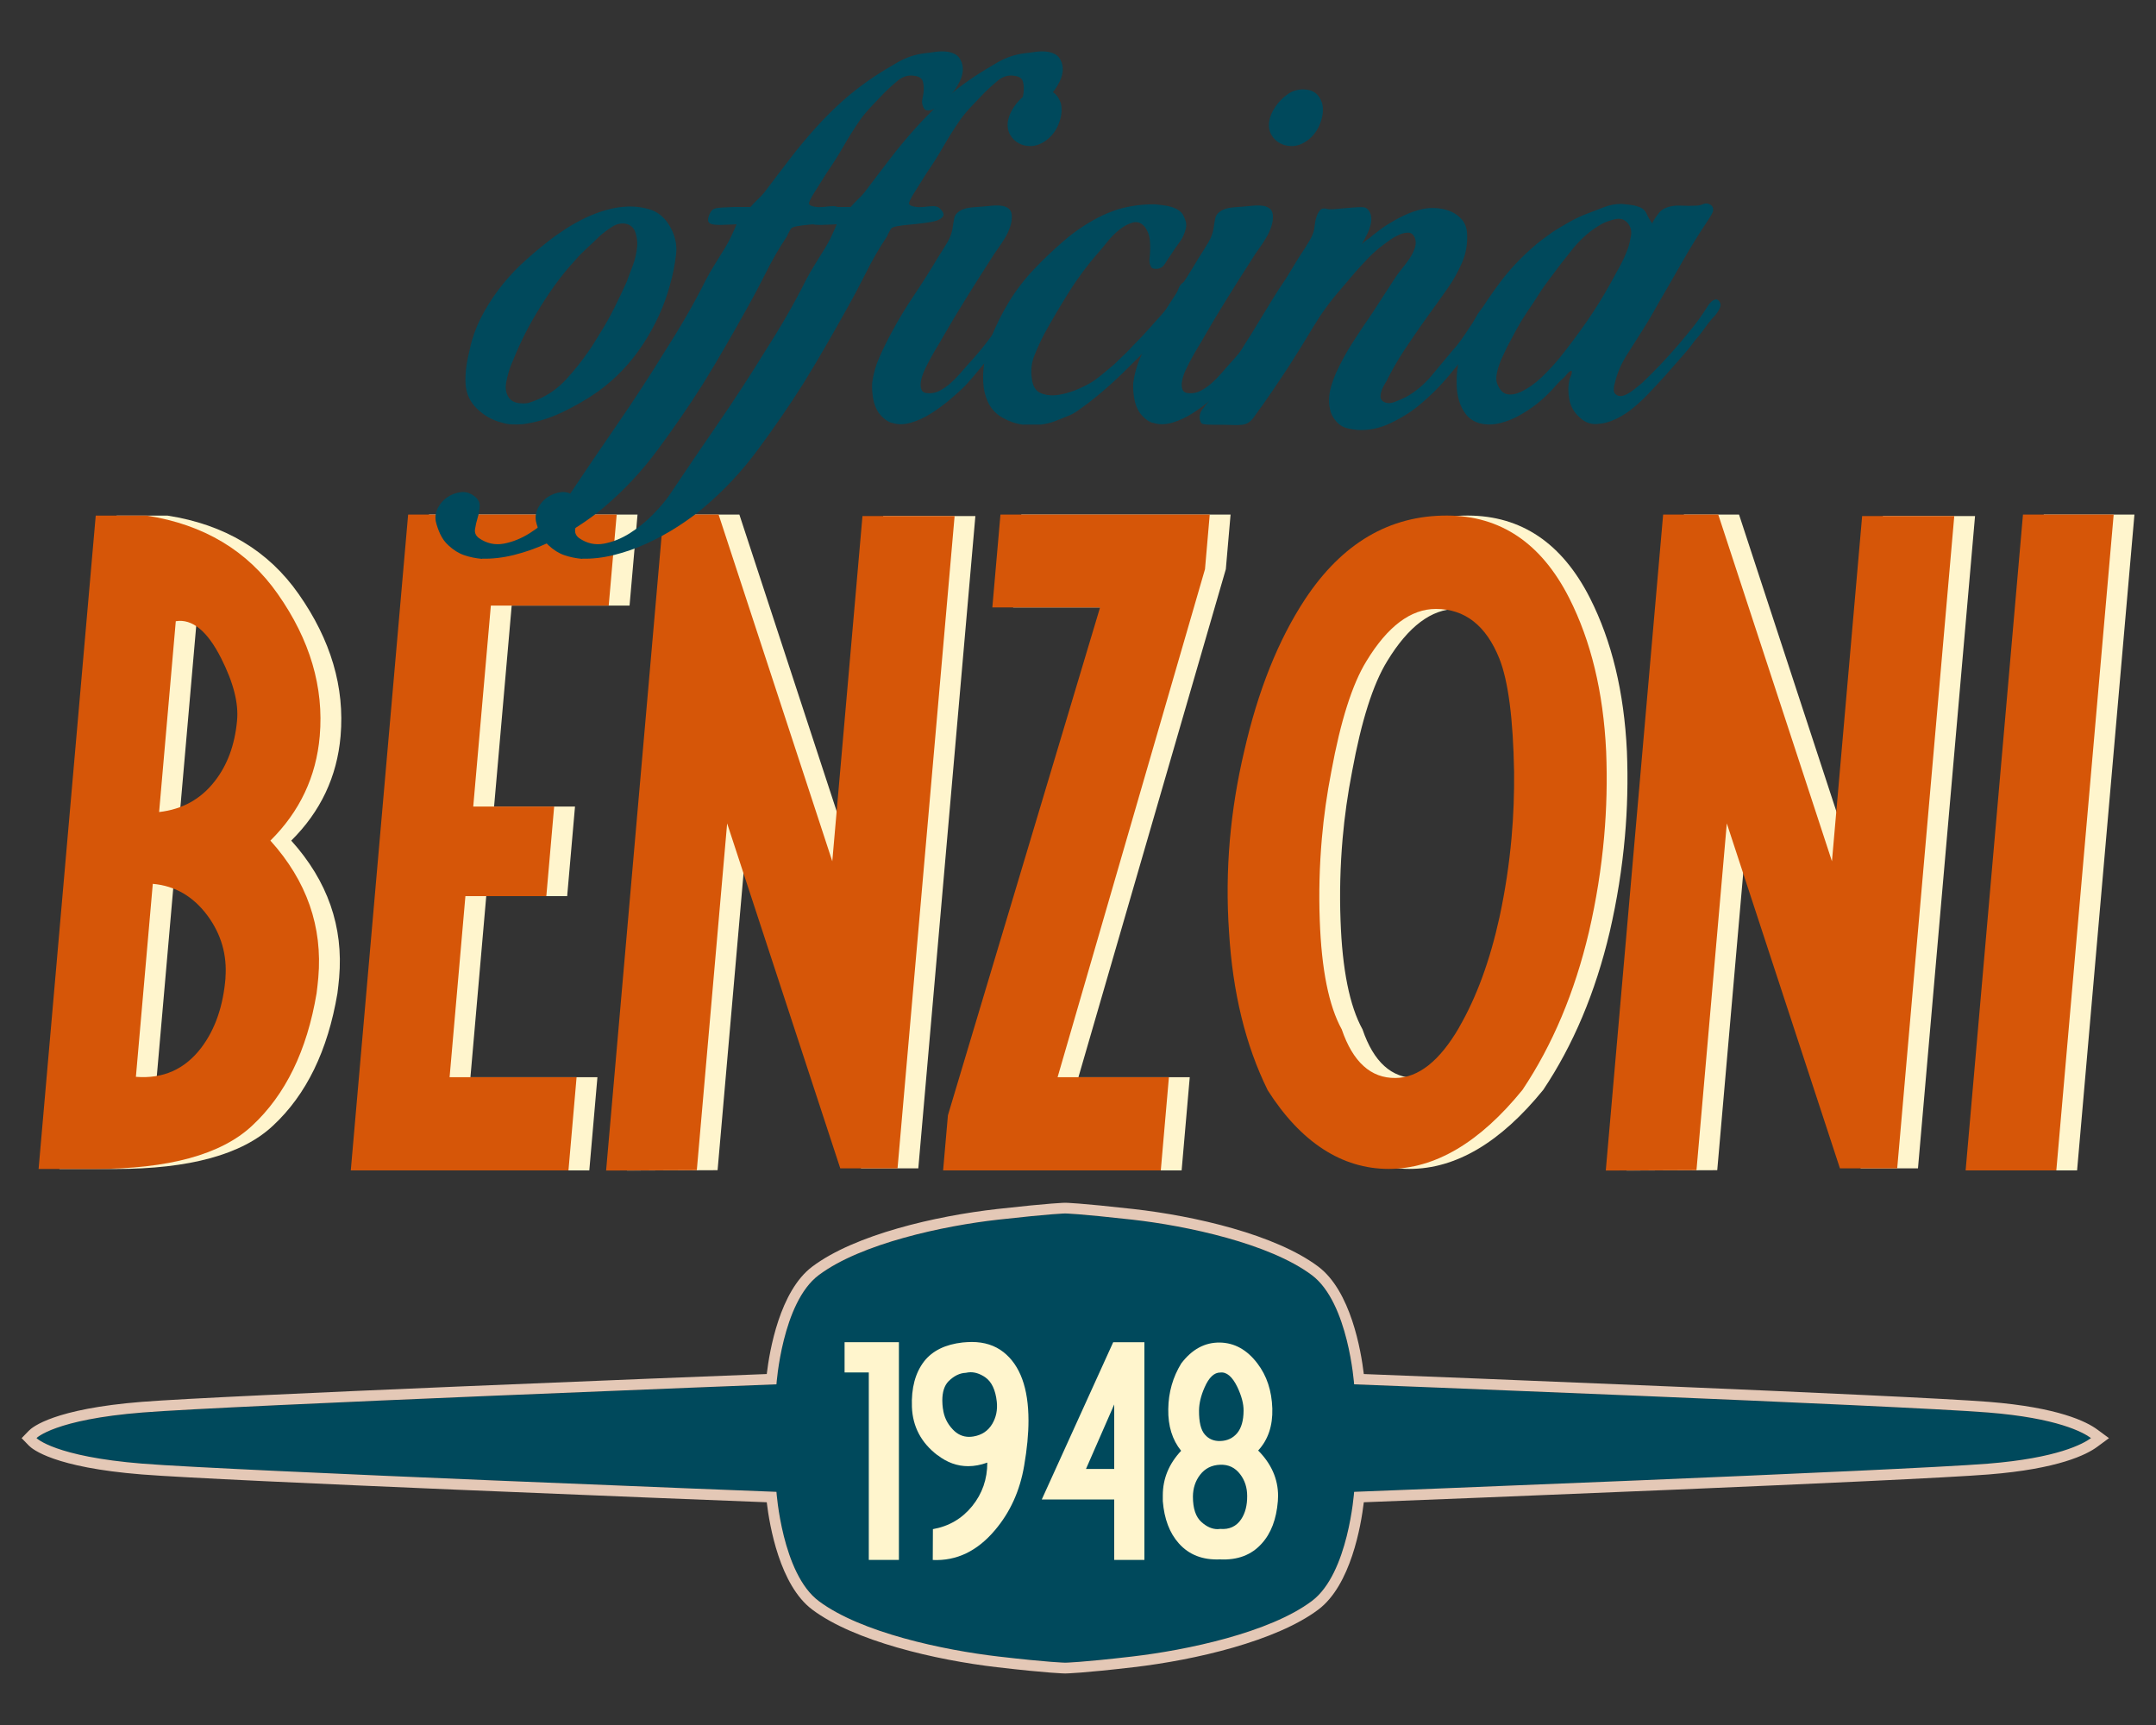 <?xml version="1.0" encoding="UTF-8"?><svg id="Livello_1" xmlns="http://www.w3.org/2000/svg" viewBox="0 0 300 240"><rect x="0" y="0" width="300" height="240" fill="#333333" stroke="none"/><defs><style>.cls-1{fill:#00495c;}.cls-2{fill:#e4c8b6;}.cls-3{fill:#fff5cd;}.cls-4{fill:#d65608;}</style></defs><path class="cls-1" d="M291.38,199.73s-2.51,2.94-14.76,3.92c-12.25,.98-88.2,3.92-88.2,3.92,0,0-.78,11.37-5.88,15.19-5.88,4.41-17.42,6.84-24.99,7.72-7.1,.83-9.32,.86-9.32,.86,0,0-2.21-.03-9.32-.86-7.57-.88-19.11-3.31-24.99-7.72-5.1-3.82-5.88-15.19-5.88-15.19,0,0-75.95-2.94-88.2-3.92-12.25-.98-14.76-3.56-14.76-3.56,0,0,2.51-2.59,14.76-3.56,12.25-.98,88.2-3.92,88.2-3.92,0,0,.78-11.37,5.88-15.19,5.88-4.41,17.42-6.87,24.99-7.72,7.59-.85,9.32-.86,9.32-.86,0,0,1.72,.01,9.32,.86,7.58,.85,19.11,3.31,24.99,7.72,5.1,3.82,5.88,15.19,5.88,15.19,0,0,75.95,2.94,88.2,3.92,12.25,.98,14.76,3.92,14.76,3.92"/><path class="cls-2" d="M148.23,168.83s1.72,.01,9.32,.86c7.58,.85,19.11,3.31,24.99,7.72,5.1,3.82,5.88,15.19,5.88,15.19,0,0,75.95,2.94,88.2,3.92,9.65,.77,13.24,2.75,14.34,3.56-1.1,.81-4.69,2.79-14.34,3.56-12.25,.98-88.2,3.92-88.2,3.92,0,0-.78,11.37-5.88,15.19-5.88,4.41-17.42,6.84-24.99,7.72-7.1,.83-9.32,.86-9.32,.86,0,0-2.21-.03-9.32-.86-7.57-.88-19.11-3.31-24.99-7.72-5.1-3.82-5.88-15.19-5.88-15.19,0,0-75.95-2.94-88.2-3.92-12.25-.98-14.76-3.56-14.76-3.56,0,0,2.51-2.59,14.76-3.56,12.25-.98,88.2-3.92,88.2-3.92,0,0,.78-11.37,5.88-15.19,5.88-4.41,17.42-6.88,24.99-7.72,7.59-.85,9.32-.86,9.32-.86m0-1.49h0c-.07,0-1.89,.02-9.48,.87-8.55,.96-19.79,3.56-25.72,8.01-4.53,3.4-5.95,11.68-6.34,14.95-10.09,.39-75.71,2.97-86.96,3.87-12.2,.97-15.23,3.51-15.71,4.01l-1.01,1.04,1.01,1.04c.48,.5,3.52,3.04,15.71,4.01,11.25,.9,76.87,3.48,86.96,3.87,.39,3.27,1.81,11.55,6.34,14.94,5.83,4.37,17.11,7.01,25.71,8.01,7.1,.83,9.38,.87,9.47,.87,.13,0,2.42-.04,9.51-.87,8.61-1,19.88-3.64,25.71-8.01,4.53-3.39,5.95-11.68,6.34-14.94,10.09-.39,75.71-2.97,86.96-3.87,9.65-.77,13.61-2.74,15.1-3.85l1.63-1.2-1.63-1.2c-1.5-1.11-5.45-3.08-15.1-3.85-11.26-.9-76.87-3.48-86.96-3.87-.39-3.27-1.81-11.55-6.34-14.95-5.93-4.45-17.17-7.05-25.72-8.01-7.59-.85-9.4-.87-9.48-.87h0Z"/><g><path class="cls-3" d="M120.89,217.03v-26.08h-3.37v-4.21h7.56v30.29h-4.19Z"/><path class="cls-3" d="M130.44,202.46c-2.26-1.73-3.44-3.96-3.55-6.7-.1-2.65,.47-4.77,1.71-6.37,1.16-1.47,2.94-2.34,5.33-2.61,.45-.04,.88-.07,1.29-.07,1.74,0,3.21,.47,4.41,1.41,2.32,1.83,3.48,5.01,3.48,9.53,0,1.85-.2,3.94-.6,6.26-.59,3.5-1.95,6.5-4.09,9.01-2.45,2.89-5.32,4.27-8.63,4.12l.02-4.29c2.24-.4,4.06-1.47,5.47-3.21,1.4-1.73,2.1-3.75,2.1-6.05-.9,.33-1.79,.5-2.66,.5-1.52,0-2.94-.51-4.27-1.54Zm.77-6.47c.13,1.11,.59,2.07,1.36,2.88,.64,.69,1.4,1.04,2.28,1.04,.19,0,.38-.02,.58-.05,1.17-.19,2.05-.77,2.63-1.74,.55-.92,.76-1.95,.64-3.1-.18-1.64-.71-2.77-1.61-3.4-.69-.47-1.37-.7-2.03-.7-.22,0-.45,.03-.67,.08-.84,.03-1.64,.42-2.4,1.17-.58,.59-.87,1.49-.87,2.68,0,.36,.03,.74,.08,1.14Z"/><path class="cls-3" d="M155.04,217.03v-8.41h-10.08l9.94-21.88h4.34v30.29h-4.19Zm-3.93-12.65h3.93v-8.98l-3.93,8.98Z"/><path class="cls-3" d="M175.06,201.8c1.85,1.86,2.78,3.98,2.78,6.33,0,.23-.01,.47-.03,.72-.2,2.51-.95,4.49-2.25,5.91-1.42,1.59-3.36,2.32-5.81,2.2-2.4,.1-4.31-.64-5.72-2.23-1.29-1.44-2.03-3.4-2.23-5.88v-.8c0-2.32,.85-4.39,2.55-6.2-1.23-1.52-1.83-3.45-1.79-5.8,.03-2.33,.64-4.46,1.81-6.36,1.5-1.97,3.28-2.93,5.36-2.9,2.04,.03,3.79,1,5.23,2.9,1.31,1.71,2,3.8,2.08,6.28,.07,2.4-.59,4.34-1.96,5.83Zm-1.52,6.34c0-1.16-.32-2.17-.97-3.02-.7-.93-1.63-1.37-2.77-1.33-1.19,.04-2.13,.51-2.82,1.41-.65,.85-.98,1.86-.99,3.02,0,1.67,.4,2.85,1.21,3.56,.73,.65,1.47,.97,2.23,.97,.12,0,.25-.01,.37-.03,1.26,.1,2.23-.35,2.9-1.34,.57-.85,.85-1.93,.84-3.24Zm-.5-11.87c.01-.96-.28-2.06-.87-3.3-.7-1.44-1.49-2.11-2.36-2.01-.86-.01-1.59,.68-2.2,2.08-.5,1.13-.76,2.2-.77,3.22-.01,1.6,.26,2.71,.82,3.34,.55,.63,1.27,.92,2.15,.89,.97-.03,1.75-.4,2.34-1.1,.58-.7,.88-1.73,.89-3.11Z"/></g><g><path class="cls-3" d="M40.53,116.96c5.06,5.62,7.28,11.98,6.66,19.08-.06,.7-.15,1.43-.24,2.17-1.34,7.97-4.33,14.11-8.98,18.42-4.29,4.01-11.6,6.01-21.93,6.01h-7.77l7.95-90.9h7.11c7.93,1.24,14.01,4.88,18.22,10.9,4.49,6.39,6.43,12.99,5.84,19.78-.49,5.65-2.79,10.5-6.87,14.54Zm-6.26,19.08c.24-3.16-.58-6.04-2.48-8.63-1.99-2.69-4.53-4.17-7.63-4.44l-2.35,26.85c3.78,.3,6.8-1.04,9.09-4.04,1.94-2.56,3.06-5.81,3.38-9.74Zm1.61-35.73c.25-2.42-.49-5.33-2.21-8.73-1.92-3.8-4.03-5.52-6.31-5.15l-2.32,26.55c3.23-.37,5.81-1.8,7.74-4.29,1.74-2.22,2.78-5.01,3.1-8.37Z"/><path class="cls-3" d="M81.99,162.84h-30.28l7.98-91.25h29.02l-1.11,12.67h-16.4l-2.45,27.96h11.26l-1.09,12.46h-11.26l-2.2,25.19h17.67l-1.13,12.97Z"/><path class="cls-3" d="M87.23,162.84l7.98-91.25h7.67l15.82,48.24,4.2-48.03h12.82l-7.94,90.75h-7.97l-15.74-47.99-4.22,48.25-12.62,.05Z"/><path class="cls-3" d="M164.41,162.84h-30.28l.67-7.67,21.17-70.66h-14.99l1.13-12.92h29.12l-.66,7.6-20.51,70.68h15.49l-1.13,12.97Z"/><path class="cls-3" d="M179.26,151.63c-3.06-6.22-4.84-13.53-5.35-21.9-.3-4.28-.26-8.56,.11-12.87,.36-4.11,1.02-8.21,1.99-12.32,1.92-8.44,4.74-15.49,8.46-21.15,5.16-7.81,11.76-11.69,19.8-11.66,7.43,.03,13.09,3.85,16.96,11.46,3.04,5.99,4.76,13.1,5.15,21.35,.16,3.97,.07,7.93-.28,11.86-.39,4.41-1.09,8.83-2.12,13.28-1.98,8.38-5.06,15.7-9.24,21.95-5.96,7.34-12.17,11-18.63,11s-12.22-3.67-16.86-11Zm26.65-8.68c2.42-4.17,4.3-9.29,5.63-15.34,.79-3.67,1.35-7.37,1.68-11.1,.27-3.03,.38-6.07,.35-9.14-.13-7.37-.81-12.62-2.05-15.74-1.85-4.61-4.8-6.91-8.83-6.91-3.5,0-6.72,2.42-9.67,7.27-1.97,3.2-3.59,8.31-4.88,15.34-.61,3.13-1.05,6.24-1.32,9.34-.33,3.8-.43,7.59-.29,11.36,.24,6.87,1.26,11.93,3.06,15.19,1.55,4.54,4.05,6.8,7.48,6.76,3.19-.03,6.14-2.37,8.84-7.01Z"/><path class="cls-3" d="M226.33,162.84l7.98-91.25h7.67l15.82,48.24,4.2-48.03h12.82l-7.94,90.75h-7.97l-15.74-47.99-4.22,48.25-12.62,.05Z"/><path class="cls-3" d="M276.4,162.84l7.98-91.25h12.62l-7.98,91.25h-12.62Z"/></g><g><path class="cls-4" d="M37.63,116.96c5.06,5.62,7.28,11.98,6.66,19.08-.06,.7-.15,1.43-.24,2.17-1.34,7.97-4.33,14.11-8.98,18.42-4.29,4.01-11.6,6.01-21.93,6.01H5.37l7.95-90.9h7.11c7.93,1.24,14.01,4.88,18.22,10.9,4.49,6.39,6.43,12.99,5.84,19.78-.49,5.65-2.79,10.5-6.87,14.54Zm-6.26,19.08c.24-3.16-.58-6.04-2.48-8.63-1.99-2.69-4.53-4.17-7.63-4.44l-2.35,26.85c3.78,.3,6.8-1.04,9.09-4.04,1.94-2.56,3.06-5.81,3.38-9.74Zm1.61-35.73c.25-2.42-.49-5.33-2.21-8.73-1.92-3.8-4.03-5.52-6.31-5.15l-2.32,26.55c3.23-.37,5.81-1.8,7.74-4.29,1.74-2.22,2.78-5.01,3.1-8.37Z"/><path class="cls-4" d="M79.09,162.84h-30.28l7.98-91.25h29.02l-1.11,12.67h-16.4l-2.45,27.96h11.26l-1.09,12.46h-11.26l-2.2,25.19h17.67l-1.13,12.97Z"/><path class="cls-4" d="M84.34,162.84l7.98-91.25h7.67l15.82,48.24,4.2-48.03h12.82l-7.94,90.75h-7.97l-15.74-47.99-4.22,48.25-12.62,.05Z"/><path class="cls-4" d="M161.51,162.84h-30.28l.67-7.67,21.17-70.66h-14.99l1.13-12.92h29.12l-.66,7.6-20.51,70.68h15.49l-1.13,12.97Z"/><path class="cls-4" d="M176.37,151.63c-3.06-6.22-4.84-13.53-5.35-21.9-.3-4.28-.26-8.56,.11-12.87,.36-4.11,1.02-8.21,1.99-12.32,1.92-8.44,4.74-15.49,8.46-21.15,5.16-7.81,11.76-11.69,19.8-11.66,7.43,.03,13.09,3.85,16.96,11.46,3.04,5.99,4.76,13.1,5.15,21.35,.16,3.97,.07,7.93-.28,11.86-.39,4.41-1.09,8.83-2.12,13.28-1.98,8.38-5.06,15.7-9.24,21.95-5.96,7.34-12.17,11-18.63,11s-12.22-3.67-16.86-11Zm26.65-8.68c2.42-4.17,4.3-9.29,5.63-15.34,.79-3.67,1.35-7.37,1.68-11.1,.27-3.03,.38-6.07,.35-9.14-.13-7.37-.81-12.62-2.05-15.74-1.85-4.61-4.8-6.91-8.83-6.91-3.5,0-6.72,2.42-9.67,7.27-1.97,3.2-3.59,8.31-4.88,15.34-.61,3.13-1.05,6.24-1.32,9.34-.33,3.8-.43,7.59-.29,11.36,.24,6.87,1.26,11.93,3.06,15.19,1.55,4.54,4.05,6.8,7.48,6.76,3.19-.03,6.14-2.37,8.84-7.01Z"/><path class="cls-4" d="M223.44,162.84l7.98-91.25h7.67l15.82,48.24,4.2-48.03h12.82l-7.94,90.75h-7.97l-15.74-47.99-4.22,48.25-12.62,.05Z"/><path class="cls-4" d="M273.51,162.84l7.98-91.25h12.62l-7.98,91.25h-12.62Z"/></g><path class="cls-1" d="M69.76,58.78c-1.27-.33-2.4-.96-3.38-1.91-.98-.94-1.52-2.11-1.6-3.5-.04-.78,0-1.59,.12-2.43,.12-.83,.29-1.64,.49-2.43,.29-1.39,.78-2.78,1.47-4.18,1.39-2.74,3.23-5.22,5.53-7.43,1.27-1.19,2.54-2.27,3.81-3.26,.78-.62,1.61-1.21,2.49-1.78,.88-.57,1.79-1.08,2.73-1.53,.94-.45,1.91-.82,2.89-1.1,.99-.29,1.99-.45,3.01-.49,1.15-.04,2.27,.12,3.38,.49,.94,.37,1.72,1.02,2.33,1.96,.86,1.35,1.21,2.74,1.05,4.18-.17,1.43-.45,2.86-.86,4.3-.78,2.87-2.03,5.61-3.75,8.23-1.72,2.62-3.81,4.81-6.26,6.57-1.51,1.07-3.18,2.03-4.98,2.89-1.8,.86-3.62,1.41-5.47,1.66-.49,.04-.99,.05-1.51,.03-.51-.02-1.01-.11-1.5-.28m5.1-3.19c1.51-.65,2.83-1.6,3.96-2.83,1.12-1.23,2.14-2.5,3.04-3.81,.33-.45,.62-.9,.89-1.35,.27-.45,.54-.9,.83-1.35,.7-1.11,1.34-2.25,1.93-3.44,.59-1.19,1.16-2.37,1.69-3.56,.33-.86,.63-1.68,.92-2.46,.29-.78,.47-1.64,.56-2.58,.04-.53-.03-1.12-.22-1.75-.18-.63-.56-1.05-1.14-1.26-.74-.21-1.45-.08-2.15,.37-.7,.45-1.29,.9-1.78,1.35-.57,.57-1.15,1.11-1.72,1.63s-1.11,1.05-1.59,1.63c-1.07,1.15-2.05,2.36-2.95,3.62-.9,1.27-1.74,2.56-2.52,3.87-.7,1.15-1.33,2.33-1.91,3.53-.58,1.21-1.11,2.43-1.6,3.66-.24,.61-.46,1.37-.64,2.27-.18,.9-.05,1.66,.4,2.27,.29,.37,.7,.59,1.23,.68,.53,.08,1,.08,1.41,0,.41-.12,.86-.29,1.35-.49"/><path class="cls-1" d="M67.1,77.76c-.9-.08-1.74-.25-2.52-.52-.78-.27-1.51-.73-2.21-1.39-.45-.41-.82-.92-1.11-1.53-.28-.61-.49-1.21-.62-1.78-.12-.66-.02-1.29,.31-1.91,.33-.61,.77-1.11,1.32-1.47,.55-.37,1.16-.59,1.81-.68s1.27,.08,1.84,.49c.58,.41,.85,.88,.83,1.41-.02,.53-.11,1.08-.28,1.63-.17,.55-.29,1.09-.37,1.6-.08,.51,.1,.93,.55,1.26,1.07,.74,2.21,.99,3.44,.77,1.23-.23,2.42-.71,3.59-1.44,1.17-.74,2.24-1.6,3.2-2.58,.96-.98,1.73-1.88,2.3-2.7,2.25-3.36,4.5-6.68,6.76-9.95,2.25-3.27,4.44-6.63,6.57-10.08,1.02-1.6,2.02-3.22,2.98-4.88s1.87-3.35,2.73-5.07c.41-.78,.84-1.52,1.29-2.24,.45-.71,.9-1.44,1.35-2.18,.04-.08,.17-.3,.37-.64,.2-.35,.4-.73,.58-1.14,.19-.41,.35-.77,.49-1.08,.14-.31,.19-.46,.16-.46-.04,0-.18,.01-.43,.03-.25,.02-.53,.03-.86,.03-1.27,.08-2.07,.02-2.4-.19-.33-.2-.33-.65,0-1.35,.17-.41,.44-.65,.83-.74s1.26-.14,2.61-.18h2.21c.37-.41,.74-.8,1.14-1.17,.39-.37,.75-.78,1.08-1.23,1.11-1.47,2.21-2.93,3.32-4.36,1.1-1.44,2.26-2.83,3.47-4.18,1.21-1.35,2.49-2.63,3.84-3.84,1.35-1.2,2.81-2.32,4.36-3.35,1.06-.7,2.17-1.37,3.32-2.03,1.15-.65,2.37-1.06,3.69-1.23,.41-.04,.88-.1,1.41-.18,.53-.08,1.05-.1,1.54-.06,.49,.04,.93,.17,1.32,.37,.39,.21,.69,.58,.89,1.11,.16,.45,.22,.9,.15,1.35-.06,.45-.19,.89-.4,1.32-.21,.43-.45,.84-.74,1.23-.29,.39-.58,.73-.86,1.01-.17,.21-.42,.46-.77,.76-.35,.31-.71,.57-1.08,.77-.37,.21-.72,.3-1.05,.28-.33-.02-.55-.28-.68-.77-.08-.25-.09-.51-.03-.8s.11-.55,.15-.8c.08-.57,.06-1.11-.06-1.6-.12-.49-.53-.78-1.23-.86-.82-.13-1.57,.1-2.27,.67-.7,.58-1.31,1.13-1.84,1.66-.57,.61-1.17,1.24-1.78,1.87-.61,.64-1.17,1.3-1.66,1.99-.82,1.19-1.59,2.41-2.3,3.66-.72,1.25-1.49,2.46-2.31,3.65-.29,.45-.56,.89-.83,1.32-.27,.43-.54,.87-.83,1.32-.45,.7-.71,1.21-.8,1.53-.08,.33,.35,.53,1.29,.62,.37,0,.89-.04,1.57-.12,.68-.08,1.16,.02,1.44,.31,.45,.45,.59,.81,.43,1.07-.16,.27-.48,.47-.95,.62-.47,.14-1.05,.25-1.75,.33-.7,.09-1.37,.16-2.03,.22-.66,.06-1.23,.13-1.72,.22-.49,.08-.77,.23-.86,.43-.04,.08-.11,.22-.22,.4s-.19,.38-.28,.58c-1.06,1.59-2.03,3.25-2.89,4.98-.86,1.72-1.76,3.42-2.71,5.1-.98,1.76-1.97,3.52-2.98,5.25-1,1.74-2.04,3.47-3.1,5.19-1.92,3.03-4.01,6.07-6.27,9.12-2.25,3.05-4.77,5.74-7.55,8.08-1.06,.9-2.28,1.79-3.65,2.67-1.37,.88-2.8,1.66-4.27,2.33-1.47,.68-2.99,1.21-4.54,1.6-1.56,.39-3.05,.56-4.48,.52"/><path class="cls-1" d="M81.04,77.76c-.9-.08-1.74-.25-2.52-.52-.78-.27-1.51-.73-2.21-1.39-.45-.41-.82-.92-1.11-1.53-.28-.61-.49-1.21-.62-1.78-.12-.66-.02-1.29,.31-1.91,.33-.61,.77-1.11,1.32-1.47,.55-.37,1.16-.59,1.81-.68s1.27,.08,1.84,.49c.57,.41,.85,.88,.83,1.41-.02,.53-.11,1.08-.28,1.63-.17,.55-.29,1.09-.37,1.6-.08,.51,.1,.93,.55,1.26,1.07,.74,2.21,.99,3.44,.77,1.23-.23,2.43-.71,3.59-1.44,1.17-.74,2.24-1.6,3.2-2.58,.96-.98,1.73-1.88,2.3-2.7,2.25-3.36,4.5-6.68,6.76-9.95,2.25-3.27,4.44-6.63,6.57-10.08,1.02-1.6,2.02-3.22,2.98-4.88,.96-1.66,1.87-3.35,2.73-5.07,.41-.78,.84-1.52,1.29-2.24,.45-.71,.9-1.44,1.35-2.18,.04-.08,.16-.3,.37-.64,.21-.35,.4-.73,.58-1.14,.18-.41,.35-.77,.49-1.08,.14-.31,.19-.46,.16-.46-.04,0-.18,.01-.43,.03-.25,.02-.53,.03-.86,.03-1.27,.08-2.07,.02-2.4-.19-.33-.2-.33-.65,0-1.35,.16-.41,.44-.65,.83-.74s1.26-.14,2.61-.18h2.21c.37-.41,.74-.8,1.13-1.17,.39-.37,.75-.78,1.08-1.23,1.11-1.47,2.21-2.93,3.32-4.36,1.1-1.44,2.26-2.83,3.47-4.18,1.21-1.35,2.49-2.63,3.84-3.84,1.35-1.2,2.81-2.32,4.36-3.35,1.06-.7,2.17-1.37,3.31-2.03,1.15-.65,2.38-1.06,3.69-1.23,.41-.04,.88-.1,1.41-.18,.53-.08,1.05-.1,1.53-.06,.49,.04,.93,.17,1.32,.37,.39,.21,.69,.58,.89,1.11,.16,.45,.21,.9,.15,1.35-.06,.45-.19,.89-.4,1.32-.21,.43-.45,.84-.74,1.23-.29,.39-.58,.73-.86,1.01-.17,.21-.42,.46-.77,.76-.35,.31-.71,.57-1.08,.77-.37,.21-.71,.3-1.04,.28-.33-.02-.55-.28-.68-.77-.08-.25-.09-.51-.03-.8,.06-.29,.11-.55,.15-.8,.08-.57,.06-1.11-.06-1.6-.12-.49-.53-.78-1.23-.86-.82-.13-1.57,.1-2.27,.67-.69,.58-1.31,1.13-1.84,1.66-.58,.61-1.17,1.24-1.78,1.87-.62,.64-1.17,1.3-1.66,1.99-.82,1.19-1.59,2.41-2.31,3.66-.71,1.25-1.48,2.46-2.3,3.65-.29,.45-.56,.89-.83,1.32-.27,.43-.54,.87-.83,1.32-.45,.7-.71,1.21-.8,1.53-.08,.33,.35,.53,1.29,.62,.37,0,.89-.04,1.57-.12s1.16,.02,1.44,.31c.45,.45,.59,.81,.43,1.07-.17,.27-.48,.47-.95,.62-.47,.14-1.05,.25-1.75,.33-.69,.09-1.37,.16-2.02,.22-.66,.06-1.23,.13-1.72,.22s-.78,.23-.86,.43c-.04,.08-.11,.22-.22,.4s-.19,.38-.28,.58c-1.06,1.59-2.03,3.25-2.89,4.98-.86,1.72-1.76,3.42-2.71,5.1-.98,1.76-1.97,3.52-2.98,5.25-1,1.74-2.04,3.47-3.1,5.19-1.92,3.03-4.01,6.07-6.27,9.12-2.25,3.05-4.77,5.74-7.55,8.08-1.06,.9-2.28,1.79-3.65,2.67-1.37,.88-2.8,1.66-4.27,2.33-1.47,.68-2.99,1.21-4.54,1.6-1.56,.39-3.05,.56-4.48,.52"/><path class="cls-1" d="M124.07,58.84c-.7-.24-1.31-.74-1.85-1.47-.37-.58-.61-1.24-.74-2-.12-.76-.16-1.46-.12-2.12,.17-1.23,.5-2.42,1.01-3.56,.51-1.15,1.05-2.25,1.63-3.32,.98-1.84,2.05-3.61,3.2-5.31,1.14-1.7,2.25-3.45,3.32-5.25,.45-.7,.89-1.4,1.32-2.12,.43-.72,.69-1.51,.77-2.37,.04-.29,.09-.58,.15-.89,.06-.31,.19-.56,.4-.77,.45-.45,1.14-.72,2.06-.8s1.67-.14,2.25-.18c.28-.04,.61-.07,.98-.09,.37-.02,.71,0,1.04,.06,.33,.06,.62,.19,.86,.37,.25,.19,.39,.48,.43,.89,.04,.53-.03,1.08-.22,1.63-.18,.55-.43,1.09-.74,1.59-.31,.51-.65,1.03-1.01,1.53-.37,.51-.68,.97-.92,1.38-1.19,1.85-2.36,3.68-3.5,5.53-1.15,1.84-2.27,3.72-3.38,5.65-.08,.17-.25,.46-.52,.89-.27,.43-.55,.92-.86,1.47s-.6,1.13-.89,1.72c-.29,.6-.48,1.15-.58,1.66-.1,.51-.08,.93,.06,1.26,.14,.33,.46,.49,.95,.49,.53,.04,1.05-.07,1.57-.34,.51-.27,1-.6,1.47-1.01,.47-.41,.91-.85,1.32-1.32,.41-.47,.77-.89,1.1-1.26,1.06-1.15,2.06-2.33,2.98-3.56,.92-1.23,1.79-2.5,2.61-3.81,.12-.25,.29-.62,.49-1.11,.21-.49,.43-.97,.67-1.45,.25-.47,.53-.85,.86-1.14,.33-.28,.7-.35,1.11-.18,.37,.16,.44,.59,.22,1.29-.23,.7-.65,1.53-1.26,2.52-.62,.98-1.34,2.05-2.19,3.19-.84,1.15-1.67,2.22-2.49,3.23-.82,1-1.55,1.87-2.18,2.61-.64,.74-1.05,1.21-1.26,1.41-.5,.49-1.15,1.09-1.97,1.78-.82,.69-1.69,1.34-2.61,1.93-.92,.59-1.87,1.03-2.86,1.32s-1.88,.29-2.7,0m17.81-38.82c-.58-.29-1.01-.71-1.32-1.26-.3-.55-.4-1.2-.28-1.93,.12-.65,.41-1.31,.86-1.97,.45-.65,.96-1.18,1.53-1.59,.65-.53,1.43-.8,2.33-.8,1.35,0,2.23,.65,2.64,1.96,.12,.53,.13,1.09,.03,1.66-.1,.57-.29,1.12-.55,1.66-.27,.53-.62,1-1.05,1.41-.43,.41-.89,.71-1.38,.92-.49,.21-.98,.3-1.47,.27-.49-.02-.94-.13-1.35-.34"/><path class="cls-1" d="M142.39,59.09c-.98-.12-1.93-.44-2.85-.95-.92-.51-1.61-1.24-2.06-2.18-.41-.9-.63-1.84-.67-2.83-.04-.98,.02-1.94,.18-2.89,.16-.94,.45-1.99,.86-3.13,.7-1.76,1.53-3.45,2.52-5.07,.98-1.62,2.13-3.12,3.44-4.51,1.31-1.39,2.71-2.72,4.18-3.99s3.07-2.36,4.79-3.26c.86-.45,1.8-.84,2.82-1.17,1.72-.49,3.44-.71,5.16-.68,.29,.04,.63,.08,1.01,.12,.39,.04,.77,.11,1.14,.22,.37,.1,.71,.24,1.01,.43s.54,.42,.71,.71c.16,.33,.29,.64,.37,.92,.08,.29,.08,.61,0,.98-.17,.7-.45,1.32-.86,1.87-.41,.55-.8,1.12-1.17,1.69-.29,.41-.58,.86-.89,1.35-.31,.49-.75,.72-1.32,.68-.29,0-.48-.08-.58-.24-.1-.17-.18-.37-.22-.62-.04-.24-.04-.49,0-.74,.04-.24,.06-.47,.06-.67,.04-.58,.03-1.17-.03-1.78-.06-.62-.28-1.19-.64-1.72-.49-.61-1.05-.84-1.69-.68-.63,.17-1.26,.49-1.87,.98-.62,.49-1.18,1.05-1.69,1.69-.51,.63-.91,1.12-1.2,1.44-1.51,1.72-2.89,3.55-4.11,5.5-1.23,1.95-2.4,3.93-3.5,5.93-.49,.94-.94,1.93-1.35,2.95-.41,1.02-.53,2.09-.37,3.2,.12,1.1,.56,1.8,1.32,2.09,.76,.29,1.61,.35,2.55,.18,.94-.16,1.88-.46,2.83-.89,.94-.43,1.66-.83,2.15-1.2,.45-.33,.89-.68,1.32-1.04,.43-.37,.87-.74,1.32-1.11,.33-.33,.66-.65,1.01-.98,.35-.33,.69-.65,1.01-.98,.37-.41,.75-.81,1.14-1.2,.39-.39,.77-.79,1.14-1.2,.74-.82,1.46-1.63,2.18-2.43,.71-.8,1.36-1.65,1.93-2.55,.21-.41,.39-.83,.55-1.26,.16-.43,.47-.75,.92-.95,.33-.16,.57-.14,.74,.06,.16,.21,.22,.45,.18,.74-.04,.45-.18,.85-.4,1.2-.23,.35-.46,.69-.71,1.01-.65,.94-1.32,1.88-1.99,2.83-.68,.94-1.43,1.83-2.24,2.64-1.44,1.47-2.9,2.94-4.39,4.39s-3.06,2.82-4.7,4.08c-.5,.37-.99,.73-1.47,1.07-.49,.35-1.03,.63-1.6,.83-.58,.24-1.14,.47-1.69,.67-.56,.21-1.16,.35-1.81,.43h-2.46Z"/><path class="cls-1" d="M160.39,58.84c-.7-.24-1.31-.74-1.84-1.47-.37-.58-.61-1.24-.74-2-.12-.76-.16-1.46-.12-2.12,.16-1.23,.5-2.42,1.01-3.56,.51-1.15,1.05-2.25,1.63-3.32,.98-1.84,2.05-3.61,3.19-5.31,1.15-1.7,2.25-3.45,3.32-5.25,.45-.7,.89-1.4,1.32-2.12,.43-.72,.69-1.51,.77-2.37,.04-.29,.1-.58,.16-.89s.19-.56,.4-.77c.45-.45,1.14-.72,2.06-.8,.92-.08,1.67-.14,2.24-.18,.29-.04,.61-.07,.98-.09,.37-.02,.71,0,1.05,.06,.33,.06,.61,.19,.86,.37,.24,.19,.39,.48,.43,.89,.04,.53-.03,1.08-.22,1.63-.18,.55-.43,1.09-.74,1.59-.3,.51-.64,1.03-1.01,1.53-.37,.51-.68,.97-.92,1.38-1.19,1.85-2.36,3.68-3.5,5.53-1.15,1.84-2.27,3.72-3.38,5.65-.08,.17-.26,.46-.52,.89-.27,.43-.55,.92-.86,1.47s-.6,1.13-.89,1.72c-.29,.6-.48,1.15-.58,1.66-.1,.51-.08,.93,.06,1.26,.14,.33,.46,.49,.95,.49,.53,.04,1.05-.07,1.57-.34,.51-.27,1-.6,1.47-1.01,.47-.41,.91-.85,1.32-1.32,.41-.47,.77-.89,1.1-1.26,1.06-1.15,2.06-2.33,2.98-3.56,.92-1.23,1.79-2.5,2.61-3.81,.12-.25,.29-.62,.49-1.11,.21-.49,.43-.97,.68-1.45,.25-.47,.53-.85,.86-1.14,.33-.28,.7-.35,1.11-.18,.37,.16,.44,.59,.22,1.29-.23,.7-.65,1.53-1.26,2.52-.62,.98-1.34,2.05-2.18,3.19-.84,1.15-1.67,2.22-2.49,3.23-.82,1-1.55,1.87-2.18,2.61-.64,.74-1.05,1.21-1.26,1.41-.49,.49-1.15,1.09-1.97,1.78-.82,.69-1.69,1.34-2.61,1.93-.92,.59-1.87,1.03-2.85,1.32-.99,.29-1.88,.29-2.71,0m17.81-38.82c-.57-.29-1.01-.71-1.32-1.26-.3-.55-.4-1.2-.27-1.93,.12-.65,.41-1.31,.86-1.97,.45-.65,.96-1.18,1.53-1.59,.65-.53,1.43-.8,2.33-.8,1.35,0,2.23,.65,2.64,1.96,.12,.53,.13,1.09,.03,1.66-.1,.57-.29,1.12-.55,1.66-.27,.53-.62,1-1.04,1.41-.43,.41-.89,.71-1.38,.92-.49,.21-.98,.3-1.47,.27-.49-.02-.94-.13-1.35-.34"/><path class="cls-1" d="M188.9,59.82c-.49-.04-.97-.12-1.44-.24-.47-.12-.87-.33-1.2-.62-.53-.49-.89-1.02-1.08-1.59-.18-.58-.27-1.18-.25-1.81,.02-.63,.13-1.26,.31-1.87,.19-.61,.4-1.21,.65-1.78,.7-1.51,1.48-2.96,2.37-4.33,.88-1.37,1.79-2.73,2.73-4.08,.53-.82,1.06-1.64,1.59-2.46,.53-.82,1.06-1.64,1.6-2.46,.24-.37,.55-.77,.92-1.23,.37-.45,.72-.92,1.05-1.41,.33-.5,.57-.99,.74-1.51,.16-.51,.14-.99-.06-1.44-.21-.41-.5-.62-.89-.62s-.8,.09-1.23,.28c-.43,.19-.85,.42-1.26,.71-.41,.29-.7,.49-.86,.62-.78,.57-1.5,1.2-2.15,1.87-.65,.68-1.29,1.37-1.9,2.06l-2.03,2.39c-1.44,1.64-2.69,3.37-3.78,5.19-1.08,1.82-2.22,3.65-3.41,5.5-.78,1.19-1.56,2.36-2.34,3.5-.78,1.15-1.57,2.27-2.39,3.38-.21,.33-.45,.6-.74,.83-.29,.23-.64,.36-1.04,.4-.41,.04-.81,.05-1.2,.03-.39-.02-.79-.03-1.2-.03-1.31,0-2.14-.01-2.49-.03-.35-.02-.59-.07-.71-.15-.21-.25-.3-.57-.28-.99,.02-.41,.19-.8,.52-1.16,1.31-1.56,2.47-3.23,3.47-5.01,1-1.78,2.06-3.53,3.17-5.25,.65-1.06,1.29-2.11,1.91-3.13,.61-1.02,1.25-2.05,1.9-3.07,.65-.94,1.28-1.91,1.87-2.92,.59-1,1.22-2,1.88-2.98,.2-.33,.41-.67,.62-1.02,.2-.35,.37-.71,.49-1.07,.08-.25,.14-.57,.18-.98,.04-.41,.12-.8,.25-1.17,.12-.37,.28-.68,.49-.92,.21-.25,.53-.31,.99-.19,.08,.04,.25,.06,.52,.06s.56-.02,.89-.06c.86-.08,1.56-.14,2.09-.18,.53-.04,.94-.06,1.23-.06s.49,.03,.61,.09c.13,.06,.23,.13,.31,.21,.78,.86,.64,2.24-.43,4.12-.12,.21-.21,.36-.25,.46-.04,.1-.08,.19-.12,.28l-.06,.12c.12-.25,.36-.48,.71-.71,.35-.23,.63-.44,.83-.64,.33-.25,.63-.48,.92-.71,.29-.23,.59-.44,.92-.65,.82-.53,1.66-1,2.52-1.41,.86-.41,1.76-.72,2.7-.92,.62-.12,1.27-.15,1.97-.09,.7,.06,1.34,.23,1.93,.49,.59,.27,1.09,.65,1.5,1.14,.41,.49,.64,1.13,.68,1.91,.08,1.43-.16,2.79-.71,4.05-.55,1.27-1.22,2.46-2,3.56-.86,1.23-1.73,2.45-2.61,3.65-.88,1.21-1.73,2.43-2.55,3.66-1.18,1.68-2.23,3.4-3.13,5.16-.08,.21-.21,.45-.4,.74-.18,.29-.34,.59-.46,.92-.12,.33-.19,.64-.19,.92s.12,.51,.37,.68c.45,.29,.99,.31,1.63,.06,.64-.25,1.16-.47,1.57-.68,1.31-.74,2.46-1.7,3.47-2.89,1-1.19,1.98-2.36,2.92-3.5,.45-.49,.86-.99,1.23-1.51,.37-.51,.74-1.05,1.11-1.63,.37-.53,.71-1.07,1.01-1.63,.3-.55,.68-1.05,1.14-1.51,.2-.2,.47-.35,.8-.46,.33-.1,.57,.01,.74,.34,.21,.45,.24,.89,.12,1.32-.12,.43-.33,.86-.62,1.29-.29,.43-.59,.84-.92,1.23-.33,.39-.62,.73-.86,1.01-1.35,1.56-2.69,3.14-4.02,4.76-1.33,1.62-2.79,3.08-4.39,4.39-1.15,.94-2.47,1.76-3.96,2.46-1.5,.7-3,1-4.52,.92"/><path class="cls-1" d="M205.85,58.9l-.12-.06c-.74-.24-1.32-.64-1.75-1.2-.43-.55-.75-1.17-.95-1.87-.21-.7-.32-1.43-.34-2.18-.02-.76,.01-1.46,.09-2.12,.12-.98,.35-2.01,.68-3.07,.45-1.35,1.05-2.66,1.78-3.93,1.1-1.84,2.29-3.6,3.56-5.28,1.27-1.68,2.72-3.23,4.36-4.67,.45-.41,.92-.8,1.41-1.17,.49-.37,1-.74,1.53-1.11,.77-.49,1.57-.96,2.37-1.41,.8-.45,1.65-.84,2.55-1.17,.74-.29,1.49-.57,2.24-.86,.76-.29,1.55-.43,2.37-.43,.37,.04,.75,.08,1.14,.12,.39,.04,.77,.12,1.14,.25,.57,.16,.97,.49,1.2,.98,.22,.49,.5,.97,.83,1.41-.04-.08,.05-.3,.28-.64,.23-.35,.38-.57,.46-.65,.25-.41,.62-.71,1.11-.92,.62-.25,1.3-.35,2.06-.31,.76,.04,1.48,.04,2.18,0,.33,0,.65-.07,.98-.22,.33-.14,.66-.11,.98,.09,.21,.12,.33,.29,.37,.49,.04,.21,.02,.4-.06,.58-.08,.18-.18,.38-.31,.58-.12,.21-.23,.37-.31,.49-1.27,1.89-2.45,3.8-3.56,5.74-1.11,1.95-2.23,3.9-3.38,5.87-.33,.57-.66,1.15-.98,1.72-.33,.57-.68,1.15-1.04,1.72-.74,1.19-1.52,2.42-2.33,3.68-.82,1.27-1.39,2.62-1.72,4.06-.08,.24-.12,.53-.12,.86s.16,.57,.49,.74c.25,.12,.53,.13,.86,.03,.33-.1,.65-.27,.98-.49,.33-.23,.63-.46,.92-.7,.29-.25,.51-.43,.68-.56,.9-.86,1.76-1.72,2.58-2.58,.82-.86,1.63-1.76,2.45-2.71,.7-.82,1.37-1.64,2.03-2.45,.65-.82,1.27-1.68,1.84-2.58,.08-.12,.2-.3,.34-.52,.14-.22,.31-.41,.49-.55,.18-.14,.37-.22,.55-.24,.18-.02,.36,.09,.52,.34,.12,.21,.16,.42,.09,.65-.06,.22-.16,.45-.31,.67-.14,.23-.3,.43-.46,.62-.17,.18-.31,.34-.43,.46-.41,.49-.8,1-1.17,1.53-.37,.53-.78,1.04-1.23,1.53-.29,.41-.58,.8-.89,1.17-.31,.37-.63,.74-.95,1.1-.74,.86-1.49,1.71-2.24,2.55-.76,.84-1.53,1.67-2.31,2.49-.53,.57-1.2,1.2-1.99,1.87s-1.65,1.23-2.55,1.66c-.91,.43-1.8,.66-2.71,.7-.9,.04-1.72-.3-2.45-1.04-.7-.65-1.14-1.45-1.32-2.39s-.17-1.86,.03-2.77c.08-.21,.16-.41,.24-.61,.08-.21,.1-.41,.06-.62-.21,.04-.4,.17-.58,.4-.18,.23-.36,.42-.52,.58-.33,.29-.63,.57-.89,.86-.27,.29-.54,.59-.83,.92-1.27,1.35-2.7,2.48-4.3,3.38-.82,.49-1.74,.87-2.77,1.14-1.02,.27-2.01,.28-2.95,.03m5.65-4.3c1.11-.53,2.1-1.22,2.98-2.06,.88-.84,1.71-1.73,2.49-2.67,1.31-1.64,2.56-3.31,3.75-5.01,1.18-1.7,2.29-3.47,3.31-5.31,.45-.82,.9-1.64,1.35-2.46,.45-.82,.84-1.68,1.17-2.58,.17-.53,.3-1.11,.4-1.72,.1-.62-.03-1.17-.4-1.66-.45-.57-1.04-.78-1.78-.62-.74,.17-1.37,.39-1.91,.68-1.47,.82-2.79,1.95-3.96,3.38-1.17,1.44-2.24,2.83-3.23,4.18-.57,.74-1.1,1.49-1.59,2.27-.49,.78-1,1.56-1.54,2.33-.53,.78-1.02,1.58-1.47,2.4-.45,.82-.9,1.66-1.35,2.52-.17,.37-.36,.78-.58,1.23-.23,.45-.42,.92-.58,1.41-.17,.49-.28,.97-.34,1.44-.06,.47,.01,.91,.22,1.32,.33,.7,.76,1.1,1.29,1.2,.53,.1,1.12,.01,1.78-.28"/></svg>